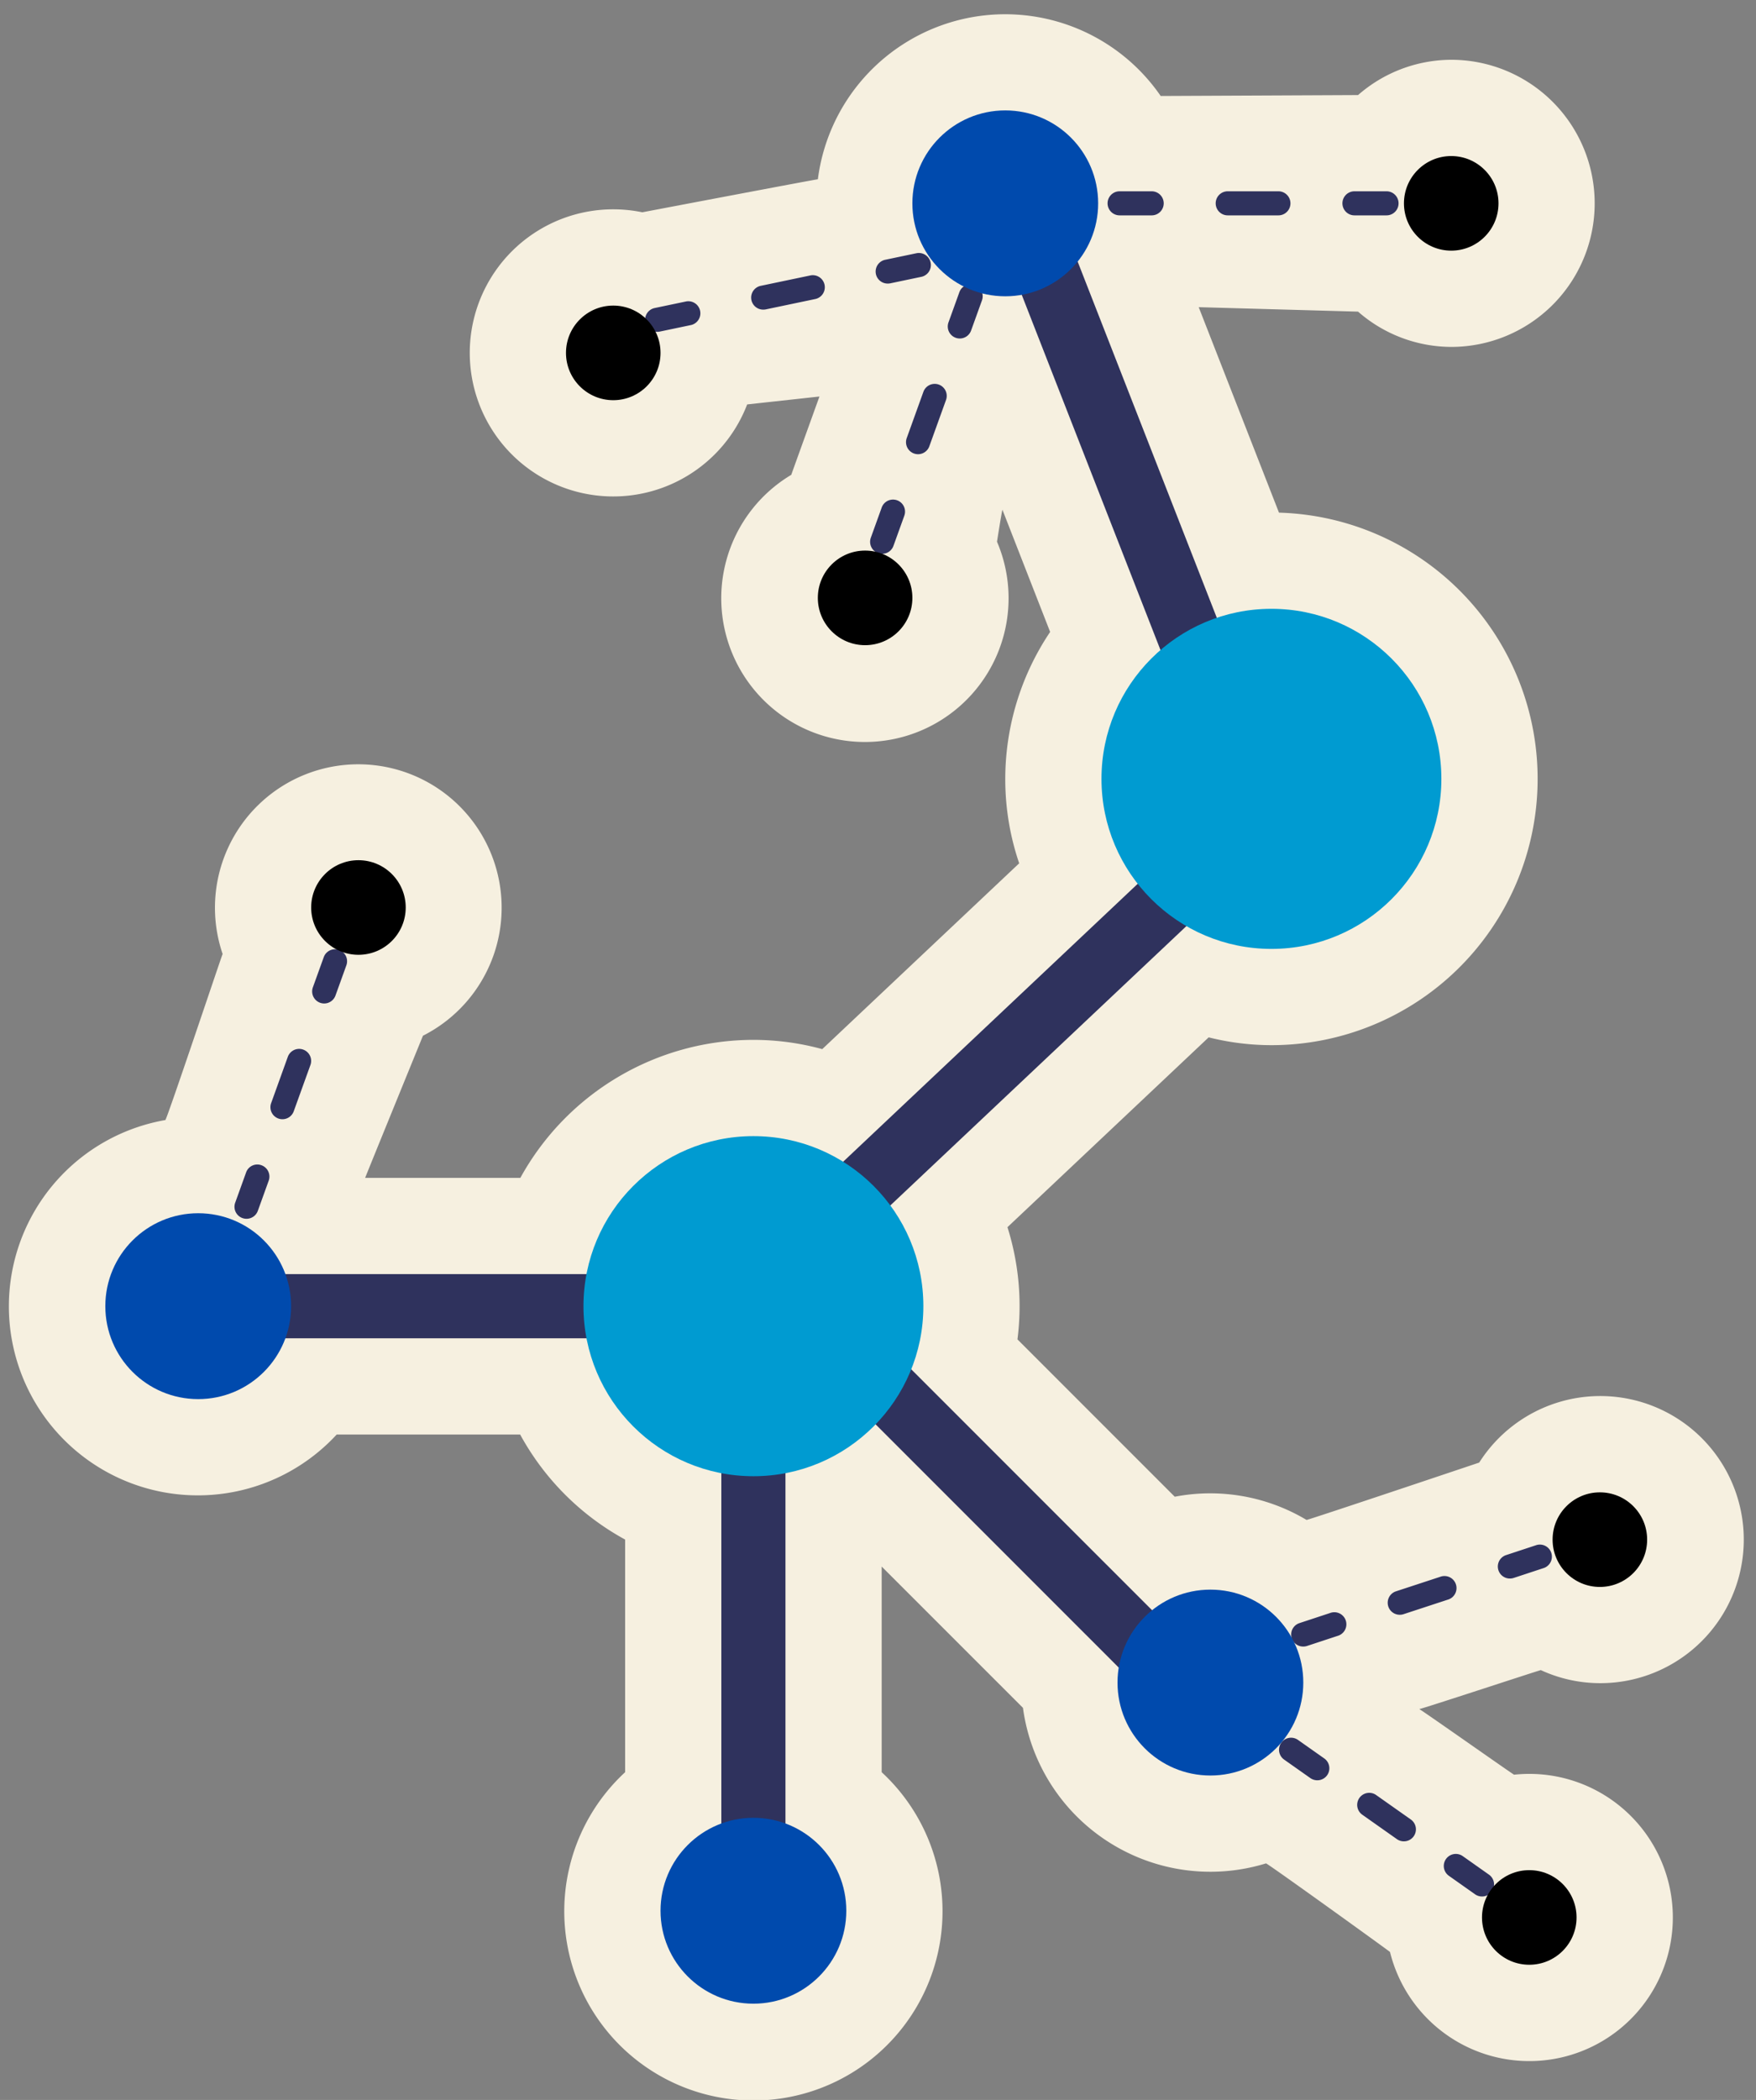 <?xml version="1.0" encoding="UTF-8" standalone="no"?><svg xmlns="http://www.w3.org/2000/svg" xmlns:xlink="http://www.w3.org/1999/xlink" fill="#000000" height="59.4" preserveAspectRatio="xMidYMid meet" version="1" viewBox="7.2 2.1 49.7 59.4" width="49.7" zoomAndPan="magnify"><rect x="7.2" y="2.1" width="49.7" height="59.4" fill="#808080" stroke="none"/><g data-name="Layer 20"><g id="change1_1"><path d="M50.809,49.341a4.021,4.021,0,0,0,1.672.37,4.061,4.061,0,1,0-3.415-6.24s-4.636,1.558-4.886,1.623a5.315,5.315,0,0,0-3.731-.657l-4.452-4.451a7.417,7.417,0,0,0-.283-3.173l5.695-5.37a7.315,7.315,0,0,0,1.776.221,7.533,7.533,0,0,0,.214-15.063l-2.272-5.812,4.51.126a4.024,4.024,0,0,0,2.636.998,4.061,4.061,0,1,0,0-8.122,4.024,4.024,0,0,0-2.636.998l-5.586.026A5.345,5.345,0,0,0,30.348,7.171c-.044-.002-4.969.934-4.969.934a4.061,4.061,0,1,0,2.968,5.435l2.046-.224s-.676,1.873-.798,2.215l-.001.001a4.066,4.066,0,1,0,5.824,1.891s.139-.885.154-.903l1.35,3.455a7.465,7.465,0,0,0-1.27,4.157,7.377,7.377,0,0,0,.394,2.388L30.472,31.776a7.414,7.414,0,0,0-1.948-.262,7.537,7.537,0,0,0-6.596,3.903H17.535c0-.012,1.636-4.02,1.636-4.02a4.057,4.057,0,1,0-5.67-2.312l-.008.02c-.123.34-1.534,4.55-1.612,4.677a5.348,5.348,0,1,0,4.848,8.896h5.193a7.447,7.447,0,0,0,2.971,2.971v6.58a5.353,5.353,0,1,0,7.261,0V46.412l3.999,3.997a5.352,5.352,0,0,0,6.88,4.399c.167.09,3.298,2.344,3.508,2.506a4.062,4.062,0,1,0,3.511-5.014c-.224-.143-2.567-1.796-2.682-1.856C47.506,50.419,50.52,49.426,50.809,49.341Z" fill="#f6f0e0"/></g><g id="change2_1"><path d="M30.62,37.535a.908.908,0,0,1-.623-1.568L40.378,26.178a.908.908,0,0,1,1.246,1.321L31.243,37.288A.904.904,0,0,1,30.62,37.535Z" fill="#2f325d"/></g><g id="change2_2"><path d="M41.863,23.551a.909.909,0,0,1-.846-.577L35.674,9.302A.908.908,0,0,1,37.365,8.641l5.344,13.671a.909.909,0,0,1-.846,1.239Z" fill="#2f325d"/></g><g id="change2_3"><path d="M25.193,39.955H13.677a.908.908,0,0,1,0-1.815h11.515a.908.908,0,1,1,0,1.815Z" fill="#2f325d"/></g><g id="change2_4"><path d="M28.524,55.907a.907.907,0,0,1-.908-.908V41.927a.908.908,0,0,1,1.815,0V55A.907.907,0,0,1,28.524,55.907Z" fill="#2f325d"/></g><g id="change2_5"><path d="M40.572,50.602a.905.905,0,0,1-.642-.266l-9.418-9.416a.908.908,0,1,1,1.283-1.283l9.418,9.416a.908.908,0,0,1-.642,1.549Z" fill="#2f325d"/></g><g id="change2_6"><path d="M32.33,10.121a.34.34,0,0,1-.07-.674l.888-.186a.341.341,0,0,1,.14.667l-.888.186A.347.347,0,0,1,32.33,10.121Z" fill="#2f325d"/></g><g id="change2_7"><path d="M28.807,10.858a.34.34,0,0,1-.07-.674l1.409-.295a.341.341,0,0,1,.14.667l-1.409.295A.348.348,0,0,1,28.807,10.858Z" fill="#2f325d"/></g><g id="change2_8"><path d="M25.805,11.486a.34.34,0,0,1-.07-.674l.889-.186a.341.341,0,0,1,.14.667l-.889.186A.347.347,0,0,1,25.805,11.486Z" fill="#2f325d"/></g><g id="change2_9"><path d="M44.483,52.458a.34.34,0,0,1-.196-.062l-.742-.523a.34.34,0,1,1,.392-.557l.742.523a.34.34,0,0,1-.196.619Z" fill="#2f325d"/></g><g id="change2_10"><path d="M46.933,54.185a.34.34,0,0,1-.196-.062l-.98-.691a.34.34,0,1,1,.392-.557l.98.691a.34.34,0,0,1-.196.619Z" fill="#2f325d"/></g><g id="change2_11"><path d="M49.145,55.745a.34.34,0,0,1-.196-.062l-.741-.523a.34.34,0,0,1,.392-.557l.741.523a.34.34,0,0,1-.196.619Z" fill="#2f325d"/></g><g id="change2_12"><path d="M44.087,48.675a.34.34,0,0,1-.106-.664l.862-.284a.341.341,0,1,1,.213.647l-.862.284A.342.342,0,0,1,44.087,48.675Z" fill="#2f325d"/></g><g id="change2_13"><path d="M46.819,47.776a.34.34,0,0,1-.106-.664l1.247-.409a.341.341,0,1,1,.213.647l-1.247.409A.341.341,0,0,1,46.819,47.776Z" fill="#2f325d"/></g><g id="change2_14"><path d="M49.936,46.751a.34.34,0,0,1-.106-.664l.862-.284a.341.341,0,0,1,.213.647l-.862.284A.342.342,0,0,1,49.936,46.751Z" fill="#2f325d"/></g><g id="change2_15"><path d="M32.167,17.766a.349.349,0,0,1-.116-.02.34.34,0,0,1-.204-.436l.308-.854a.34.34,0,1,1,.64.231l-.308.854A.34.34,0,0,1,32.167,17.766Z" fill="#2f325d"/></g><g id="change2_16"><path d="M33.183,14.948a.341.341,0,0,1-.32-.456l.472-1.309a.34.34,0,0,1,.64.231l-.472,1.309A.34.34,0,0,1,33.183,14.948Z" fill="#2f325d"/></g><g id="change2_17"><path d="M34.365,11.675a.34.34,0,0,1-.32-.456l.308-.854a.34.34,0,1,1,.64.23l-.308.854A.34.34,0,0,1,34.365,11.675Z" fill="#2f325d"/></g><g id="change2_18"><path d="M14.177,36.575a.34.34,0,0,1-.32-.456l.308-.854a.336.336,0,0,1,.436-.204.341.341,0,0,1,.204.436l-.308.854A.34.34,0,0,1,14.177,36.575Z" fill="#2f325d"/></g><g id="change2_19"><path d="M15.194,33.759a.329.329,0,0,1-.115-.02.34.34,0,0,1-.205-.435l.472-1.31a.34.34,0,0,1,.64.231L15.514,33.533A.34.34,0,0,1,15.194,33.759Z" fill="#2f325d"/></g><g id="change2_20"><path d="M16.375,30.485a.341.341,0,0,1-.32-.456l.308-.854a.34.34,0,0,1,.64.231l-.308.854A.34.34,0,0,1,16.375,30.485Z" fill="#2f325d"/></g><g id="change2_21"><path d="M39.796,8.192h-.908a.34.34,0,0,1,0-.681h.908a.34.34,0,1,1,0,.681Z" fill="#2f325d"/></g><g id="change2_22"><path d="M43.383,8.192h-1.435a.34.34,0,1,1,0-.681h1.435a.34.34,0,1,1,0,.681Z" fill="#2f325d"/></g><g id="change2_23"><path d="M46.443,8.192h-.908a.34.34,0,0,1,0-.681H46.443a.34.34,0,1,1,0,.681Z" fill="#2f325d"/></g><g id="change3_1"><circle cx="28.524" cy="39.047" fill="#009bd1" r="4.81"/></g><g id="change4_1"><circle cx="28.524" cy="56.148" fill="#004aad" r="2.629"/></g><g id="change4_2"><circle cx="41.458" cy="49.694" fill="#004aad" r="2.629"/></g><g id="change4_3"><circle cx="12.81" cy="39.047" fill="#004aad" r="2.629"/></g><g id="change5_1"><circle cx="24.557" cy="12.082" fill="#000000" r="1.338"/></g><g id="change5_2"><circle cx="31.685" cy="19.012" fill="#000000" r="1.338"/></g><g id="change5_3"><circle cx="48.274" cy="7.852" fill="#000000" r="1.338"/></g><g id="change5_4"><circle cx="17.345" cy="27.77" fill="#000000" r="1.338"/></g><g id="change5_5"><circle cx="52.481" cy="45.651" fill="#000000" r="1.338"/></g><g id="change5_6"><circle cx="50.483" cy="56.338" fill="#000000" r="1.338"/></g><g id="change4_4"><circle cx="35.652" cy="7.852" fill="#004aad" r="2.629"/></g><g id="change3_2"><circle cx="43.185" cy="24.131" fill="#009bd1" r="4.81"/></g></g></svg>